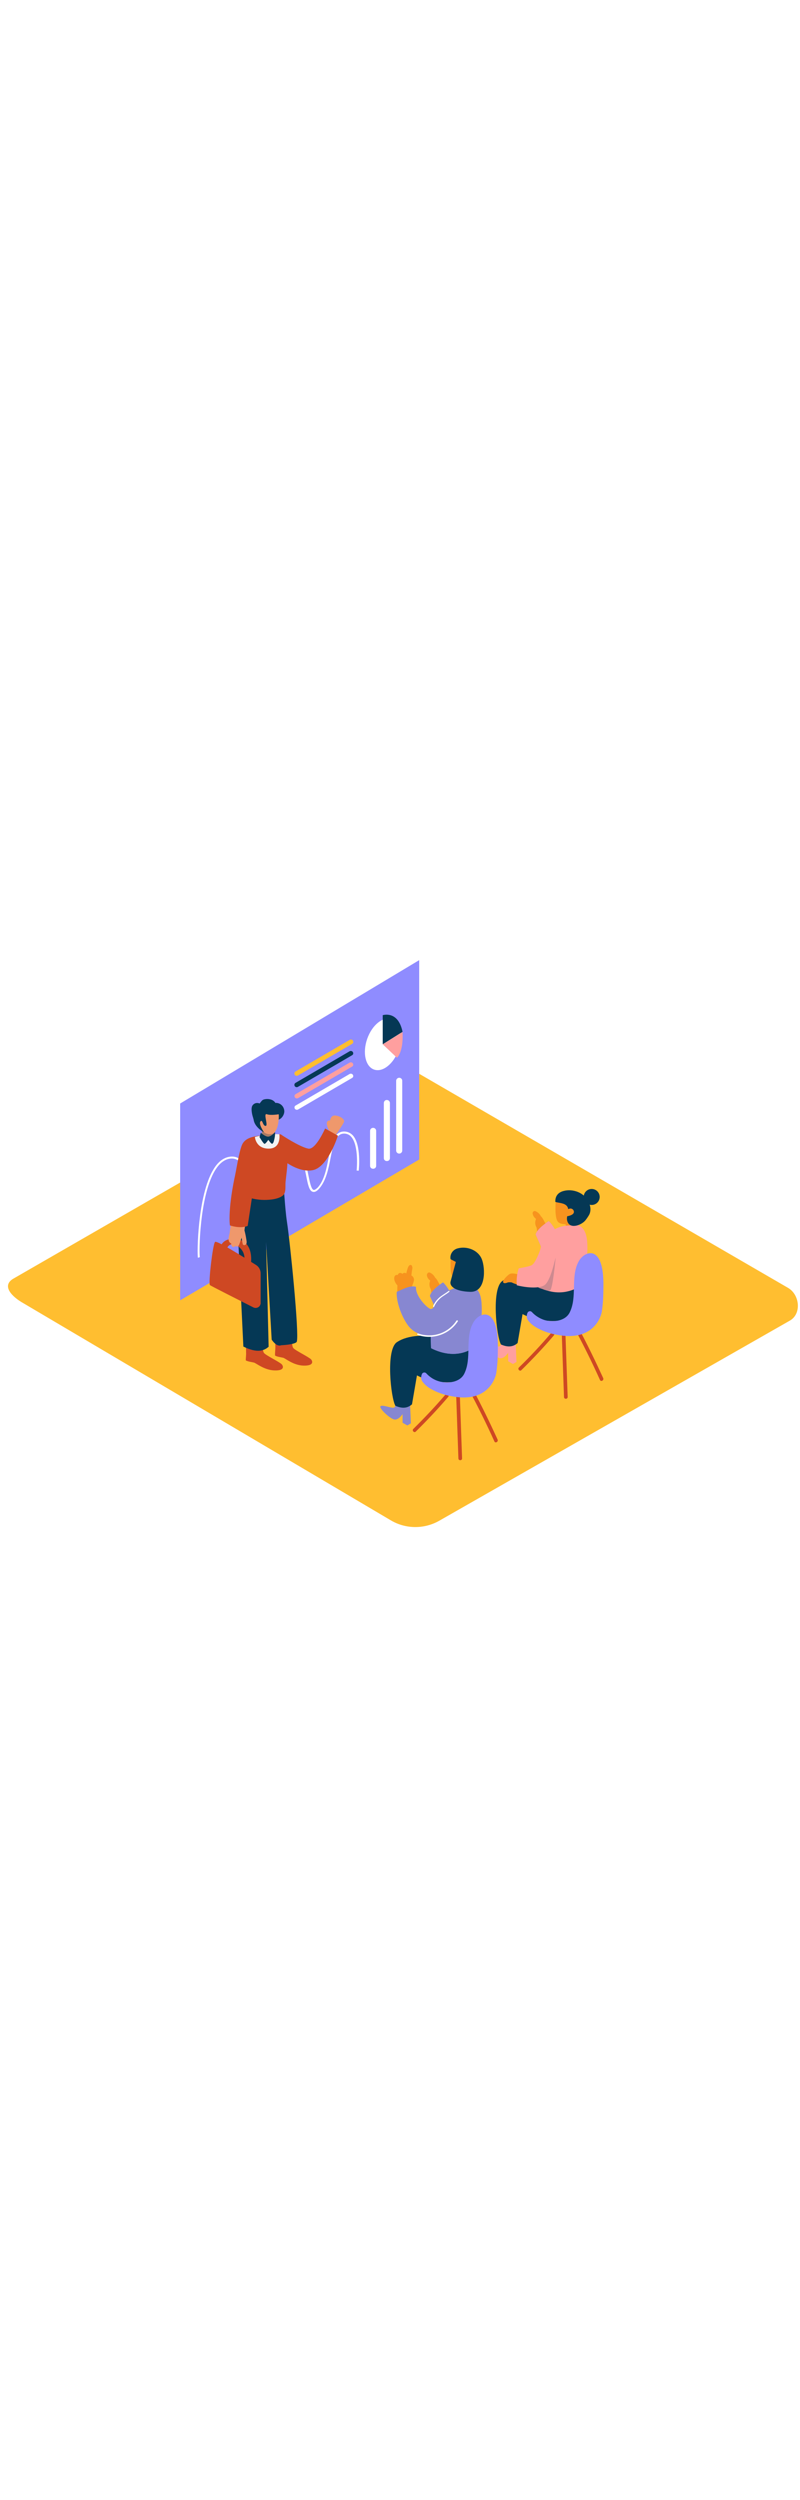 <svg xmlns="http://www.w3.org/2000/svg" xmlns:xlink="http://www.w3.org/1999/xlink" id="Layer_1" x="0px" y="0px" viewBox="0 0 500 500" style="width: 160px;" xml:space="preserve" data-imageid="team-presentation-6-98" class="illustrations_image"><style type="text/css">	.st0_team-presentation-6-98{fill:#FFBE30;}	.st1_team-presentation-6-98{fill:url(#SVGID_1_);}	.st2_team-presentation-6-98{fill:url(#SVGID_00000014609961462841138180000012427681811442502295_);}	.st3_team-presentation-6-98{fill:url(#SVGID_00000114041445462989813690000007917434776290497457_);}	.st4_team-presentation-6-98{fill:#68E1FD;}	.st5_team-presentation-6-98{fill:#053855;}	.st6_team-presentation-6-98{fill:#FF9F9F;}	.st7_team-presentation-6-98{fill:#FFFFFF;}	.st8_team-presentation-6-98{fill:#EF986C;}	.st9_team-presentation-6-98{fill:#CE4823;}	.st10_team-presentation-6-98{fill:#F7931E;}	.st11_team-presentation-6-98{opacity:0.2;fill:#053855;enable-background:new    ;}	.st12_team-presentation-6-98{fill:#8787D1;}	.st13_team-presentation-6-98{fill:#F2F2F2;}	.st14_team-presentation-6-98{opacity:0.3;fill:#053855;enable-background:new    ;}</style><g id="background_team-presentation-6-98">	<path class="st0_team-presentation-6-98" d="M244.6,419.1l-230-135.9C7.3,279.1,1,272.4,8.1,268l230.8-133c3.5-2.1,8.7-3.6,12.2-1.5l241.4,140.1&#10;&#9;&#9;c7.3,4.2,8.6,16.1,1.3,20.4l-219,125C265.5,424.4,254,424.5,244.6,419.1z"></path>			<linearGradient id="SVGID_1_-team-presentation-6-98" gradientUnits="userSpaceOnUse" x1="162.643" y1="280.308" x2="207.533" y2="152.158" gradientTransform="matrix(1 0 0 -1 0 502)">		<stop offset="0" style="stop-color:#053855"></stop>		<stop offset="1" style="stop-color:#053855;stop-opacity:0"></stop>	</linearGradient>	<path class="st1_team-presentation-6-98" d="M216.8,342.5c-4.9,1.5-9.7,3-14.7,4c-3,0.5-6.1,0.9-9.2,1.1l-5.2-3.5l-34.2-24.8l30.3-16l60.3,27.7&#10;&#9;&#9;C236.1,336.7,226.2,339.6,216.8,342.5z"></path>			<linearGradient id="SVGID_00000076596409419967732410000007826609567079074746_-team-presentation-6-98" gradientUnits="userSpaceOnUse" x1="241.556" y1="268.132" x2="292.696" y2="124.702" gradientTransform="matrix(1 0 0 -1 0 502)">		<stop offset="0" style="stop-color:#053855"></stop>		<stop offset="1" style="stop-color:#053855;stop-opacity:0"></stop>	</linearGradient>	<path style="fill:url(#SVGID_00000076596409419967732410000007826609567079074746_);" d="M303.6,375c-4.9,1.5-9.7,3-14.7,4&#10;&#9;&#9;c-3.1,0.5-6.1,0.9-9.2,1l-5.2-3.5l-34.2-24.8l30.3-16l60.3,27.7C322.9,369.2,313,372.1,303.6,375z"></path>			<linearGradient id="SVGID_00000095332859940789128730000018153626880377480627_-team-presentation-6-98" gradientUnits="userSpaceOnUse" x1="299.112" y1="258.091" x2="361.782" y2="168.301" gradientTransform="matrix(1 0 0 -1 0 502)">		<stop offset="0" style="stop-color:#053855"></stop>		<stop offset="1" style="stop-color:#053855;stop-opacity:0"></stop>	</linearGradient>	<path style="fill:url(#SVGID_00000095332859940789128730000018153626880377480627_);" d="M369.6,336.7c-4.9,1.5-9.7,3-14.7,4&#10;&#9;&#9;c-3,0.5-6.1,0.9-9.2,1.1l-5.2-3.5l-34.2-24.8l30.3-16l60.3,27.6C388.9,330.9,379,333.8,369.6,336.7z"></path></g><g id="screen_team-presentation-6-98">	<polygon class="st4_team-presentation-6-98 targetColor" points="112.6,158.4 112.6,281.4 262,193.4 262,68.8 &#9;" style="fill: rgb(143, 140, 255);"></polygon>	<path class="st0_team-presentation-6-98" d="M186.2,140.9l33.9-19.8c0.7-0.4,0.9-1.3,0.5-2c-0.4-0.7-1.3-0.9-2-0.5l0,0l-33.9,19.8c-0.7,0.4-0.9,1.3-0.5,2&#10;&#9;&#9;S185.6,141.3,186.2,140.9z"></path>	<path class="st5_team-presentation-6-98" d="M186.2,148l33.9-19.8c0.7-0.4,0.9-1.3,0.4-2c-0.4-0.6-1.2-0.8-1.9-0.5l-33.9,19.8c-0.7,0.4-0.9,1.3-0.5,2&#10;&#9;&#9;S185.5,148.4,186.2,148L186.2,148z"></path>	<path class="st6_team-presentation-6-98" d="M186.2,155.1l33.9-19.8c0.7-0.4,0.9-1.3,0.4-2c-0.4-0.6-1.2-0.8-1.9-0.5l-33.9,19.8c-0.7,0.4-0.8,1.3-0.4,2&#10;&#9;&#9;C184.8,155.2,185.5,155.4,186.2,155.1z"></path>	<path class="st7_team-presentation-6-98" d="M186.2,162.2l33.9-19.8c0.7-0.4,0.9-1.3,0.4-2c-0.4-0.6-1.2-0.8-1.9-0.5l-33.9,19.8c-0.7,0.4-0.8,1.3-0.4,2&#10;&#9;&#9;C184.8,162.3,185.5,162.5,186.2,162.2z"></path>			<ellipse transform="matrix(0.33 -0.944 0.944 0.33 45.783 307.171)" class="st7_team-presentation-6-98" cx="239.2" cy="121.4" rx="16.7" ry="10.4"></ellipse>	<path class="st5_team-presentation-6-98" d="M239.2,121.4v-18.2c0,0,9.6-3.2,12.4,10.4L239.2,121.4z"></path>	<path class="st6_team-presentation-6-98" d="M239.2,121.4l8.9,8.4c0,0,4.1-3.2,3.5-16.1L239.2,121.4z"></path>	<path class="st7_team-presentation-6-98" d="M247.6,144.2v43.6c0,1.1,0.9,1.9,1.9,1.9c1.1,0,1.9-0.9,1.9-1.9v-43.6c0-1.1-0.9-1.9-1.9-1.9&#10;&#9;&#9;C248.5,142.3,247.6,143.2,247.6,144.2z"></path>	<path class="st7_team-presentation-6-98" d="M239.9,158.1v34.4c0,2.5,3.8,2.5,3.8,0v-34.4c0-1.1-0.9-1.9-1.9-1.9C240.8,156.1,239.9,157,239.9,158.1z"></path>	<path class="st7_team-presentation-6-98" d="M231.3,175.5v21.8c0,2.5,3.8,2.5,3.8,0v-21.8c0-1.1-0.9-1.9-1.9-1.9C232.2,173.6,231.3,174.4,231.3,175.5z"></path>	<path class="st7_team-presentation-6-98" d="M123.7,254.8c-0.6-2.2-0.3-38.8,9.7-55.2c2.6-4.4,5.8-7,9.4-7.8c10.7-2.4,14.5,12.8,17.3,23.9&#10;&#9;&#9;c1.2,4.8,2.6,10.3,3.9,10.4c0.2,0,1.2-0.2,2.8-3.8c3.8-8.3,3.2-16.6,2.8-23.2c-0.6-8.8-1.1-15.7,9-16.5&#10;&#9;&#9;c9.8-0.8,12.3,11.5,14.1,20.4c0.9,4.4,1.8,9,3.3,9.4c0.7,0.2,1.7-0.7,2.5-1.4c4.2-4.5,5.6-12.1,6.9-18.8c1.6-8.4,3.2-16.3,9.7-16.3&#10;&#9;&#9;l0,0c2.1,0,4,0.9,5.4,2.4c5.4,6,3.8,21.4,3.7,22.1l-1.3-0.1c0-0.2,1.6-15.5-3.4-21.1c-1.1-1.3-2.7-2-4.4-2l0,0&#10;&#9;&#9;c-5.5,0-6.9,7.1-8.5,15.2c-1.3,6.9-2.9,14.6-7.3,19.4c-1.4,1.5-2.6,2.1-3.8,1.8c-2.3-0.6-3.1-4.7-4.2-10.4c-1.8-8.9-4-20-12.7-19.4&#10;&#9;&#9;s-8.4,6.4-7.8,15.1c0.5,6.8,1.1,15.3-2.9,23.9c-1.5,3.3-2.8,4.7-4.1,4.5c-2.1-0.2-3.2-4-5-11.4c-2.7-10.6-6.3-25.1-15.8-22.9&#10;&#9;&#9;c-3.2,0.7-6.1,3.1-8.6,7.2c-9.8,16.1-10.1,52-9.5,54.2L123.7,254.8z"></path></g><g id="character_3_team-presentation-6-98">	<path class="st8_team-presentation-6-98" d="M335.2,283.2c3.6-2.5,7.9-3.9,12.4-2.9c4.9,1.1,9.1,4.1,14.1,4.9c0.8,0.1,3.9-0.1,4.4,0.4&#10;&#9;&#9;c13.9,13.1-24.9,11.7-24.9,11.7c-3.8-3.1-7.3-6.1-11-9.2C331.3,285.5,333.2,284.5,335.2,283.2z"></path>	<path class="st9_team-presentation-6-98" d="M353.4,302.2l1.4,39.6c0,1.5-2.3,1.5-2.3,0c-0.5-13.2-0.9-26.4-1.4-39.6C351,300.7,353.3,300.7,353.4,302.2z"></path>	<path class="st9_team-presentation-6-98" d="M324.3,323.4c7.1-6.9,13.8-14.1,20.2-21.6c1-1.1,2.6,0.5,1.6,1.6c-6.4,7.5-13.2,14.7-20.2,21.6&#10;&#9;&#9;C324.9,326.1,323.3,324.4,324.3,323.4z"></path>	<path class="st9_team-presentation-6-98" d="M361.5,298.5c5.5,10.3,10.6,20.8,15.5,31.5c0.6,1.4-1.4,2.5-2,1.2c-4.8-10.7-10-21.2-15.5-31.5&#10;&#9;&#9;C358.8,298.4,360.8,297.2,361.5,298.5z"></path>	<path class="st4_team-presentation-6-98 targetColor" d="M330.8,286.9c2.3,3.2,5.6,5.6,9.4,6.8c5.3,1.6,13,0.8,15.8-4.6c5.1-9.9,0.3-22.3,5.7-32c1.3-2.5,3.5-4.3,6.2-5&#10;&#9;&#9;c3.5-0.8,5.8,1.8,7.1,4.8c2.2,5.4,2.2,12.2,2.1,17.9c0,4.7-0.3,9.3-1,13.9c0,0-3.2,19.3-28.5,14.1c-4.4-0.8-8.6-2.3-12.4-4.5&#10;&#9;&#9;c-2-1.1-3.7-2.6-5.1-4.4C328.5,291.8,329.5,289.1,330.8,286.9z" style="fill: rgb(143, 140, 255);"></path>	<polyline class="st10_team-presentation-6-98" points="353.2,231.9 353.9,236.3 361,236.3 362.1,231.3 &#9;"></polyline>	<path class="st6_team-presentation-6-98" d="M313.4,305.5c0,0,0.2,3.5-0.9,4.5s-7-1.8-8.5-0.8s5.9,8,8.5,8.4s5.1-3.4,5.1-3.4v5.3l3,1.7l2.2-1.3l-0.6-14.5&#10;&#9;&#9;L313.4,305.5z"></path>	<path class="st5_team-presentation-6-98" d="M323.5,308.1c-3.1,2.7-6.5,2.6-10.4,0.9c-2.8-4.9-6.1-35,0.9-39.7c7.5-5.1,19.3-4.2,21.2-3.7l28.8,4.7&#10;&#9;&#9;c2.2,3.8-3.6,23.5-16.4,24s-21-4.3-21-4.3L323.5,308.1z"></path>	<path class="st10_team-presentation-6-98" d="M334.7,225.7c1.4,0.6,2.5,1.6,3.2,2.9l0,0.1c2,1.7,2.3,4.7,4.5,6.2c0,0.1,2,1.5,2,1.5s-0.2-2.8-0.2-2.8l0,0&#10;&#9;&#9;c0.7,1.9,1.4,3.8,2,5.8c-0.1,0.1-0.2,0.1-0.3,0.1l0.2,0.1l0.2,0.1c0.1,0.2,0.2,0.4,0.4,0.4c0.2,0.8-0.2,1.7-1,1.9&#10;&#9;&#9;c-0.4,0.1-0.8,0.1-1.1-0.1l-6.5-3.1c-0.9-0.2-1.7-0.4-2.5-0.8c0-0.7-0.1-1.4-0.2-2c-1-1.6-1.2-3.6-0.4-5.4c0,0-0.1-0.1-0.1-0.1&#10;&#9;&#9;v-0.1c-1.1-0.8-1.8-1.9-2-3.2C332.7,226.4,333.6,225.2,334.7,225.7z"></path>	<path class="st4_team-presentation-6-98 targetColor" d="M343,231.9c0,0-7.4,4.6-8.2,8.4c0,0,5.2,11.3,4.9,11.8c-5.9,7.7,11.8-4.9,11.8-4.9S347.8,236.5,343,231.9z" style="fill: rgb(143, 140, 255);"></path>	<path class="st6_team-presentation-6-98" d="M343,231.9c0,0-7.4,4.6-8.2,8.4c0,0,5.2,11.3,4.9,11.8c-5.9,7.7,11.8-4.9,11.8-4.9S347.8,236.5,343,231.9z"></path>	<path class="st6_team-presentation-6-98" d="M365.9,239.4c-2.8-7.1-8.2-4.8-9.3-4.8c-10.6,0-15,6.3-17.8,10.4c0,0,0,0.1,0,0.1c-1.4,4.8-2.2,9.7-2.4,14.7&#10;&#9;&#9;c-0.2,2.4-0.2,4.8-0.5,7.2c-0.3,1.8-1.1,4.1,0,5.8c0.6,0.9,2.1,1.2,3,1.5c1.9,0.8,3.9,1.3,5.9,1.7c3.2,0.6,6.4,0.6,9.6-0.1&#10;&#9;&#9;c3.3-0.7,8-2.4,9.8-5.7C365.9,266.8,368.8,246.4,365.9,239.4z"></path>	<path class="st10_team-presentation-6-98" d="M347.4,218.6c0,0.2-1.1,11.3,1.4,13.8s9.1,1.4,10.7-1.2s3.7-6.2,1.9-10.4S347.7,215.8,347.4,218.6z"></path>	<path class="st5_team-presentation-6-98" d="M354.4,222.6c1.9,2.5-0.5,5.9,0,8.6c1.1,6.2,8.8,3.4,11.4,0.3c0.9-1.1,1.7-2.3,2.4-3.5c0.8-1.5,1-3.3,0.7-5&#10;&#9;&#9;c-0.2-1-0.5-1.9-0.9-2.8c-2.5-6-9.9-8.8-15.9-7.1c-5.1,1.4-5.1,5.6-5,6.8C349.3,220.6,352.8,220.5,354.4,222.6z"></path>	<path class="st10_team-presentation-6-98" d="M352.8,227.1c-0.1-0.4-0.1-0.8,0.2-1.1c0.8-0.9,1.8-1.6,3-1.9c1.1-0.3,2.2,0.3,2.6,1.4c0.8,2.5-3.3,3.3-5,3.5&#10;&#9;&#9;c-0.6,0-1.1-0.5-1.1-1.1C352.5,227.6,352.6,227.4,352.8,227.1z"></path>	<circle class="st5_team-presentation-6-98" cx="369.8" cy="216.8" r="5"></circle>	<path class="st11_team-presentation-6-98" d="M347.3,254.6c0,0-1.8,19.4-3.4,20.5s-9.1-1.4-9.1-1.4S343.6,268.3,347.3,254.6z"></path>	<path class="st10_team-presentation-6-98" d="M323.3,265.1c0,0-3.4-1.1-5,0s-4.4,4-3.8,5.1s2.9,0,2.9,0c0.8-0.1,1.6-0.1,2.4,0c0.5,0.3,4.5,2.1,5.8,1.3&#10;&#9;&#9;S326.3,266.2,323.3,265.1z"></path>	<path class="st6_team-presentation-6-98" d="M337.6,249.9c0,0-2.8,8.3-5.4,9.6c-1.5,0.7-5.1,1.4-8,1.9c-1.1,3.4-1.5,7-1.2,10.6c6.7,1.7,14.8,2.1,17.6-0.3&#10;&#9;&#9;c4.1-3.4,7-19.1,7-19.1L337.6,249.9z"></path>	<path class="st4_team-presentation-6-98 targetColor" d="M329.7,289.2c0.3-0.8,1.3-1.2,2.1-0.9c0.2,0.1,0.4,0.2,0.6,0.4c2.1,2.3,4.8,4,7.8,5c5.3,1.6,13,0.8,15.8-4.6&#10;&#9;&#9;c5-9.9,0.4-22.2,5.6-31.9c0.9-1.7,2.3-3.2,3.9-4.2c4.7-2.7,7.9,0.3,9.4,3.9c2.2,5.4,2.2,12.2,2.1,17.9c0,4.7-0.3,9.3-1,13.9&#10;&#9;&#9;c0,0-3.2,19.3-28.5,14.1c-4.4-0.8-8.6-2.3-12.4-4.5c-2-1.1-3.7-2.6-5.1-4.4C329.1,292.5,329,290.7,329.7,289.2z" style="fill: rgb(143, 140, 255);"></path></g><g id="character_2_team-presentation-6-98">	<path class="st8_team-presentation-6-98" d="M269.1,321.6c3.6-2.5,7.9-3.9,12.4-2.9c4.9,1.1,9.1,4.1,14.1,4.9c0.8,0.1,3.9-0.1,4.4,0.4&#10;&#9;&#9;c13.9,13.1-24.9,11.7-24.9,11.7c-3.8-3.1-7.3-6.1-11-9.2C265.3,323.9,267.2,322.9,269.1,321.6z"></path>	<path class="st9_team-presentation-6-98" d="M287.4,340.6l1.4,39.6c0,1.5-2.3,1.5-2.3,0l-1.4-39.6C285,339.1,287.3,339.1,287.4,340.6z"></path>	<path class="st9_team-presentation-6-98" d="M258.3,361.8c7-6.9,13.8-14.1,20.2-21.6c1-1.1,2.6,0.5,1.6,1.6c-6.4,7.5-13.2,14.7-20.2,21.6&#10;&#9;&#9;C258.9,364.5,257.3,362.8,258.3,361.8z"></path>	<path class="st9_team-presentation-6-98" d="M295.5,336.9c5.5,10.3,10.6,20.8,15.5,31.5c0.6,1.4-1.4,2.5-2,1.2c-4.8-10.7-10-21.2-15.5-31.5&#10;&#9;&#9;C292.8,336.8,294.8,335.6,295.5,336.9z"></path>	<path class="st4_team-presentation-6-98 targetColor" d="M264.8,325.3c2.3,3.2,5.6,5.6,9.4,6.8c5.3,1.6,13,0.8,15.8-4.6c5.1-9.9,0.3-22.3,5.7-32c1.3-2.5,3.5-4.3,6.2-5&#10;&#9;&#9;c3.5-0.8,5.8,1.8,7.1,4.8c2.2,5.4,2.2,12.2,2.1,17.9c0,4.7-0.3,9.3-1,13.9c0,0-3.2,19.4-28.5,14.1c-4.4-0.8-8.6-2.3-12.4-4.5&#10;&#9;&#9;c-2-1.1-3.7-2.6-5.1-4.4C262.5,330.1,263.5,327.5,264.8,325.3z" style="fill: rgb(143, 140, 255);"></path>	<path class="st12_team-presentation-6-98" d="M247.4,343.8c0,0,0.2,3.5-0.9,4.5s-7-1.8-8.6-0.8s5.9,8,8.6,8.4s5.1-3.4,5.1-3.4v5.4l3,1.7l2.2-1.3l-0.6-14.5&#10;&#9;&#9;L247.4,343.8z"></path>	<path class="st5_team-presentation-6-98" d="M257.5,346.4c-3.1,2.7-6.5,2.6-10.4,0.9c-2.8-4.9-6.1-34.9,0.9-39.7c7.5-5.1,19.3-4.2,21.3-3.7l28.8,4.7&#10;&#9;&#9;c2.2,3.8-3.6,23.5-16.5,24s-21-4.3-21-4.3L257.5,346.4z"></path>	<path class="st10_team-presentation-6-98" d="M268.7,264.1c1.4,0.6,2.5,1.7,3.2,3c0,0,0,0.1,0,0.1c2,1.6,2.4,4.7,4.5,6.2c0,0.1,2,1.5,2,1.5&#10;&#9;&#9;s-0.2-2.8-0.2-2.8l0,0c0.7,1.9,1.4,3.8,2,5.8c-0.1,0.1-0.2,0.1-0.3,0.1l0.2,0.1l0.2,0.1c0,0.2,0.2,0.4,0.4,0.4&#10;&#9;&#9;c0.2,0.8-0.2,1.7-1,1.9c-0.4,0.1-0.8,0.1-1.1-0.1l-6.5-3.2c-0.9-0.2-1.7-0.4-2.6-0.7c0-0.7-0.1-1.4-0.2-2c-1-1.6-1.2-3.6-0.4-5.4&#10;&#9;&#9;l-0.1-0.1V269c-1.1-0.8-1.8-1.9-2-3.2C266.7,264.8,267.6,263.6,268.7,264.1z"></path>	<path class="st4_team-presentation-6-98 targetColor" d="M276.9,270.2c0,0-7.4,4.6-8.2,8.5c0,0,5.2,11.3,4.9,11.8c-5.9,7.7,11.8-4.9,11.8-4.9S281.8,274.8,276.9,270.2z&#10;&#9;&#9;" style="fill: rgb(143, 140, 255);"></path>	<path class="st4_team-presentation-6-98 targetColor" d="M260,273c-0.6,5.1,5.9,12.3,8.7,13.7c3.8,1.9,5.3-13.8,21.9-13.8c1.1,0,6.5-2.3,9.3,4.8s0,27.4-1.9,31&#10;&#9;&#9;c-1.7,3.1-12.8,10.6-28.6,2.6l-0.2-7.3c0,0-9.4-0.2-14.3-7.1c-4.6-6.4-7.4-16-6.9-20.8C251.7,274.5,256.4,271.8,260,273z" style="fill: rgb(143, 140, 255);"></path>	<path class="st12_team-presentation-6-98" d="M276.9,270.2c0,0-7.4,4.6-8.2,8.5c0,0,5.2,11.3,4.9,11.8c-5.9,7.7,11.8-4.9,11.8-4.9S281.8,274.8,276.9,270.2&#10;&#9;&#9;z"></path>	<path class="st10_team-presentation-6-98" d="M248.2,271.9c0.1,0.1,0.1,0.1,0.2,0.1c-0.1,1.5-0.1,3.1-0.1,4.7c0,0.8,1.2,0.7,1.2-0.1v-0.2&#10;&#9;&#9;c0.3,0.1,0.7-0.1,0.8-0.5v-0.1c0.2,0.1,0.4,0.1,0.6-0.1c0.2,0,0.3-0.1,0.4-0.2c0.1,0.2,0.3,0.3,0.5,0.3v0.5c0,0.7,1.1,0.8,1.2,0.1&#10;&#9;&#9;v-0.5c0.2,0.5,1.1,0.5,1.2-0.1l0.1-0.7c0.1,0,0.1-0.1,0.2-0.1v0.1c0,0.3,0.3,0.6,0.7,0.5c0.3,0,0.5-0.2,0.5-0.5l0.1-0.3&#10;&#9;&#9;c0.3,0.2,0.6,0.1,0.8-0.2c0,0,0,0,0,0c0.8-1.6,1.5-3.3,2-5.1c0.4-1.2,0-2.6-1.1-3.4c-0.1-0.1-0.3-0.2-0.4-0.2l0,0&#10;&#9;&#9;c0.1-0.8,0.2-1.7,0.3-2.5c0.1-0.6,0.2-1.2,0.3-1.8c0.1-0.4,0.1-0.9-0.1-1.3c-0.1-0.6-0.5-1.1-1.2-1c-1.1,0.2-1.5,1.8-1.8,2.7&#10;&#9;&#9;c-0.3,0.9-0.5,1.8-0.7,2.7c-0.1-0.2-0.3-0.3-0.5-0.4c-0.6-0.2-1.4,0-1.8,0.5l-0.1,0.1c-0.1-0.1-0.3-0.3-0.5-0.4&#10;&#9;&#9;c-0.6-0.3-1.3-0.3-1.8,0.1c-0.3,0.3-0.5,0.6-0.6,1c-0.8-0.3-1.7,0.1-2,0.9c0,0.1-0.1,0.1-0.1,0.2&#10;&#9;&#9;C246,268.6,247.1,270.6,248.2,271.9z"></path>	<path class="st10_team-presentation-6-98" d="M281.8,254.2c0,0.2-1,10.6,1.3,12.9s8.5,1.3,10-1.2s3.4-5.8,1.8-9.7S282.1,251.7,281.8,254.2z"></path>	<path class="st12_team-presentation-6-98" d="M260,273c-0.6,5.1,5.9,12.3,8.7,13.7c3.8,1.9,5.3-13.8,21.9-13.8c1.1,0,6.5-2.3,9.3,4.8s0,27.4-1.9,31&#10;&#9;&#9;c-1.7,3.1-12.8,10.6-28.6,2.6l-0.2-7.3c0,0-9.4-0.2-14.3-7.1c-4.6-6.4-7.4-16-6.9-20.8C251.7,274.5,256.4,271.8,260,273z"></path>	<path class="st7_team-presentation-6-98" d="M261.3,302.1c8.9,3.2,18.8-0.1,24-8c0.3-0.5,1.2,0,0.8,0.5c-5.4,8.2-15.8,11.7-25.1,8.4&#10;&#9;&#9;C260.5,302.9,260.8,302,261.3,302.1z"></path>	<path class="st7_team-presentation-6-98" d="M270.7,285c0.8-2,2.1-3.7,3.7-5.2c1.8-1.6,4-2.7,5.9-4.2c0.4-0.3,0.9,0.2,0.5,0.5c-1.8,1.5-3.9,2.5-5.6,4&#10;&#9;&#9;c-1.7,1.5-3,3.3-3.9,5.3C271.1,285.8,270.5,285.4,270.7,285z"></path>	<path class="st5_team-presentation-6-98" d="M281.6,255.7l3.3,1.7c0,0-2.6,9.7-3.3,12.3s2.3,6.1,12.3,6.4s9.5-14.9,7.2-20.5s-9.2-8.2-14.9-6.7&#10;&#9;&#9;C283.1,249.6,281,252.6,281.6,255.7z"></path>	<path class="st4_team-presentation-6-98 targetColor" d="M263.7,327.5c0.3-0.8,1.3-1.2,2.1-0.9c0.2,0.1,0.4,0.2,0.6,0.4c2.1,2.3,4.8,4.1,7.9,5c5.3,1.6,13,0.8,15.8-4.6&#10;&#9;&#9;c5-9.9,0.3-22.2,5.6-31.9c0.9-1.7,2.3-3.2,3.9-4.2c4.7-2.7,7.9,0.3,9.4,3.9c2.2,5.4,2.2,12.2,2.1,17.9c0,4.7-0.3,9.3-1,13.9&#10;&#9;&#9;c0,0-3.2,19.4-28.5,14.1c-4.4-0.8-8.6-2.3-12.4-4.5c-2-1.1-3.7-2.6-5.1-4.4C263.1,330.9,263,329.1,263.7,327.5z" style="fill: rgb(143, 140, 255);"></path></g><g id="character_1_team-presentation-6-98">	<path class="st8_team-presentation-6-98" d="M210.1,177.7c0,0,4.3-6.2,4.9-7.8s-2.5-3.8-5.5-4s-3.2,3.2-3.2,3.2c-0.8-0.2-1.6,0.1-1.9,0.9&#10;&#9;&#9;c-0.7,1.3,1.1,5.2,1.3,5.3l-3.4,4.2l5.7,2.8L210.1,177.7z"></path>	<path class="st9_team-presentation-6-98" d="M172.1,310.8c0-2.4-0.1-4.9-0.1-7.3l10.7,2.1c0,0-0.5,4.1,0.6,5.6s10.1,5.8,11.2,7.2s1.4,4-4.9,3.8&#10;&#9;&#9;s-11.3-4.6-12.6-4.9s-4.2-0.7-5.1-1.4C171.8,314.2,172.1,312.5,172.1,310.8z"></path>	<path class="st9_team-presentation-6-98" d="M153.8,313.9c0-2.4-0.1-4.9-0.1-7.3l10.7,2.1c0,0-0.5,4.1,0.6,5.6s10.1,5.8,11.2,7.2s1.4,4-4.9,3.7&#10;&#9;&#9;s-11.3-4.6-12.6-4.9s-4.2-0.7-5.1-1.4C153.6,317.3,153.9,315.6,153.8,313.9z"></path>	<path class="st5_team-presentation-6-98" d="M158.8,209.4l5.4,1c-0.1-0.7-0.1-1.3-0.1-2c1.1-0.1,2.3-0.2,3.4-0.3c3.2-0.4,5.8-3.6,8.8-4.8&#10;&#9;&#9;c1.3,6.1,1.6,19.6,3.1,29.4c1.9,12.4,7.7,69.7,6.1,74.5c0,0,0.1,1.7-9.9,2.3c0,0-2.4,1.4-5.8-3.5l-3.5-61.1l1.6,65.5&#10;&#9;&#9;c-3,2.7-7.5,4-15.8-0.1l-4-83L158.8,209.4z"></path>	<path class="st9_team-presentation-6-98" d="M152.7,256.3c0.6-4.1-1.8-8-5.6-9.5c-6.7-2.7-6.6,8.8-6.6,8.8l-3.4-1.3c0,0-2-12.1,9.8-11.3s10,14.5,10,14.5&#10;&#9;&#9;L152.7,256.3z"></path>	<path class="st8_team-presentation-6-98" d="M143.5,239.5c0-0.1,0-0.3,0.1-0.4c0-0.1,0-0.3,0-0.4l1.5-10.2c0-0.3,0.2-0.6,0.6-0.7c0-0.6,0.1-1.2,0.3-1.8&#10;&#9;&#9;c0.8-0.8,2-1,2.9-0.5c0.5-0.5,1.6-0.6,1.7,0.3c0.2,1.1,0.3,2.2,0.5,3.3l0,0c0-0.1,0.1-0.2,0.1-0.4c0.1-0.2,0.2-0.4,0.4-0.6&#10;&#9;&#9;c0.2-0.8,0.4-1.7,0.6-2.5c0.3-1.2,2.2-0.7,1.9,0.5c-0.1,0.4-0.2,0.8-0.3,1.2c0.7-0.2,1.6,0.3,1.2,1.1c-1.2,3-1.9,6.1-2.2,9.3&#10;&#9;&#9;c0.5,1.9,0.9,3.9,1.2,5.9c0.2,1.2,0.5,2.9-1.1,3.3c-0.5,0.1-1.1-0.2-1.2-0.7c-0.3-1.3-0.5-2.7-0.7-4c-0.1,0.5-0.3,1-0.5,1.5&#10;&#9;&#9;c-0.3,1-0.7,2.1-1.1,3.1c-0.3,0.5-0.6,1-1.3,1c-0.4,0-0.8-0.2-1-0.5c-0.2,0.6-0.9,0.9-1.5,0.7c-0.9-0.3-1.1-1.2-1.1-2.1&#10;&#9;&#9;C142,244.8,143,241.6,143.5,239.5z"></path>	<path class="st9_team-presentation-6-98" d="M143.8,223.1c0.6-6.6,1.7-13.2,3.1-19.7c1.1-5.2,2.3-13.8,4.2-18.8c1.5-3.9,5.3-5.2,9.6-5.9&#10;&#9;&#9;c4.4-0.8,8.8-1.1,13.2-1.1c0.2,0,0.4,0,0.5-0.1c0.3,0.1,0.7,0.1,1,0.2c1.3,0.3,2.6,4.2,3,5.3c0.7,2.2,1,4.4,1.2,6.6&#10;&#9;&#9;c0.5,6-0.5,11.7-1.1,17.6c-0.3,2.5,0.5,6.7-1.6,8.6c-1.8,1.6-4.9,2.3-7.2,2.6c-4.1,0.5-8.3,0.3-12.3-0.7l-2.6,17.2&#10;&#9;&#9;c-4.8,1.9-11.1-0.3-11.1-0.3S143.1,231.2,143.8,223.1z"></path>	<path class="st9_team-presentation-6-98" d="M162.9,264.6c0-2.2-1.1-4.2-2.9-5.3c-7.1-4.5-24.5-15.5-25.6-14.4c-1.4,1.3-4.3,26.1-3.2,27&#10;&#9;&#9;c0.8,0.6,18.4,9.5,27.1,13.9c1.6,0.8,3.5,0.2,4.3-1.4c0.2-0.5,0.4-1,0.3-1.5V264.6z"></path>	<path class="st13_team-presentation-6-98" d="M174.6,177.6c0,0,1.4,9-6.7,9s-8.6-7.3-8.6-7.3C164.2,178,169.4,177.4,174.6,177.6z"></path>	<path class="st9_team-presentation-6-98" d="M175.6,177.8c0,0,11.5,7.7,17.1,8.8c4.6,0.9,10.5-12.6,10.5-12.6l8,4.5c0,0-6.2,19.9-15.9,21.6&#10;&#9;&#9;s-19.7-7.4-19.7-7.4"></path>	<path class="st8_team-presentation-6-98" d="M163.7,175.5c0.1,0.2,0,2.9,0,2.9l3.7,0.8h3.8l0.7-2.8"></path>	<path class="st14_team-presentation-6-98" d="M163.7,175.5c0.1,0.2,0,2.9,0,2.9l3.7,0.8h3.8l0.7-2.8"></path>	<path class="st5_team-presentation-6-98" d="M163,176.6c0,0,2.3,2.3,4.4,2.5c1.8,0.1,3.9-2.1,4.5-2.8c0.1,2.2-0.3,4.3-1,6.4c-0.4,0.6-0.7,1-0.9,0.9&#10;&#9;&#9;c-0.8-0.3-2.3-2.5-2.3-2.5s-1.7,2.6-2.4,2.5s-3.1-4.2-3.1-4.2L163,176.6z"></path>	<path class="st5_team-presentation-6-98" d="M157.9,159.5c1-1.4,2.8-1.8,4.4-1.1c0-0.1,0.1-0.1,0.1-0.2c0.9-1,1.3-2.1,2.8-2.4c1.3-0.3,2.7-0.3,4,0.1&#10;&#9;&#9;c1.2,0.3,2.3,1.1,3,2.2c0.1-0.1,0.2-0.1,0.4-0.1c2.9,0.1,5.1,2.5,5.1,5.4c-0.1,2.4-2,5.1-4.5,5.3c-1.2,0.4-2.5,0.6-3.7,0.5&#10;&#9;&#9;c-0.8-0.1-1.4-0.8-1.4-1.6c0-0.3,0.1-0.6,0.3-0.8l-0.2-0.1l-0.1,0.1c-0.4,0.5-1.1,0.6-1.7,0.2l-0.2-0.1c-0.3-0.1-0.6-0.2-0.9-0.3&#10;&#9;&#9;c-0.1,0-0.2,0.1-0.3,0.1l0.1,0.4c0.2,0.6-0.1,1.3-0.6,1.6c-0.3,0.1-0.6,0.2-0.8,0.2c0.6,0.9,1.5,1.7,2.5,2.3&#10;&#9;&#9;c1.4,0.7,0.6,2.5-0.6,2.6c0.6,0.4,0.4,3.2-0.3,2.8c-3.6-2-6.1-5.3-7.1-9.3C157.5,165.3,156.6,161.1,157.9,159.5z"></path>	<path class="st8_team-presentation-6-98" d="M174.1,165.1c0.4-0.1,0.4,11.6-4.4,12.4c-6,1-8.3-6.2-8.3-6.2s-0.9-5.3,2.9-7.1S169.8,165.9,174.1,165.1z"></path>	<path class="st5_team-presentation-6-98" d="M174.1,165.1c0,0-4.8,0.9-7.3,0s1.1,7.3-0.8,7.3s-1.8-4.4-3.2-2.8s2.2,6.8,2.2,6.8s-5.1-2.6-6.3-7&#10;&#9;&#9;s4.5-8.6,9.9-8.2S174.1,165.1,174.1,165.1z"></path></g></svg>
